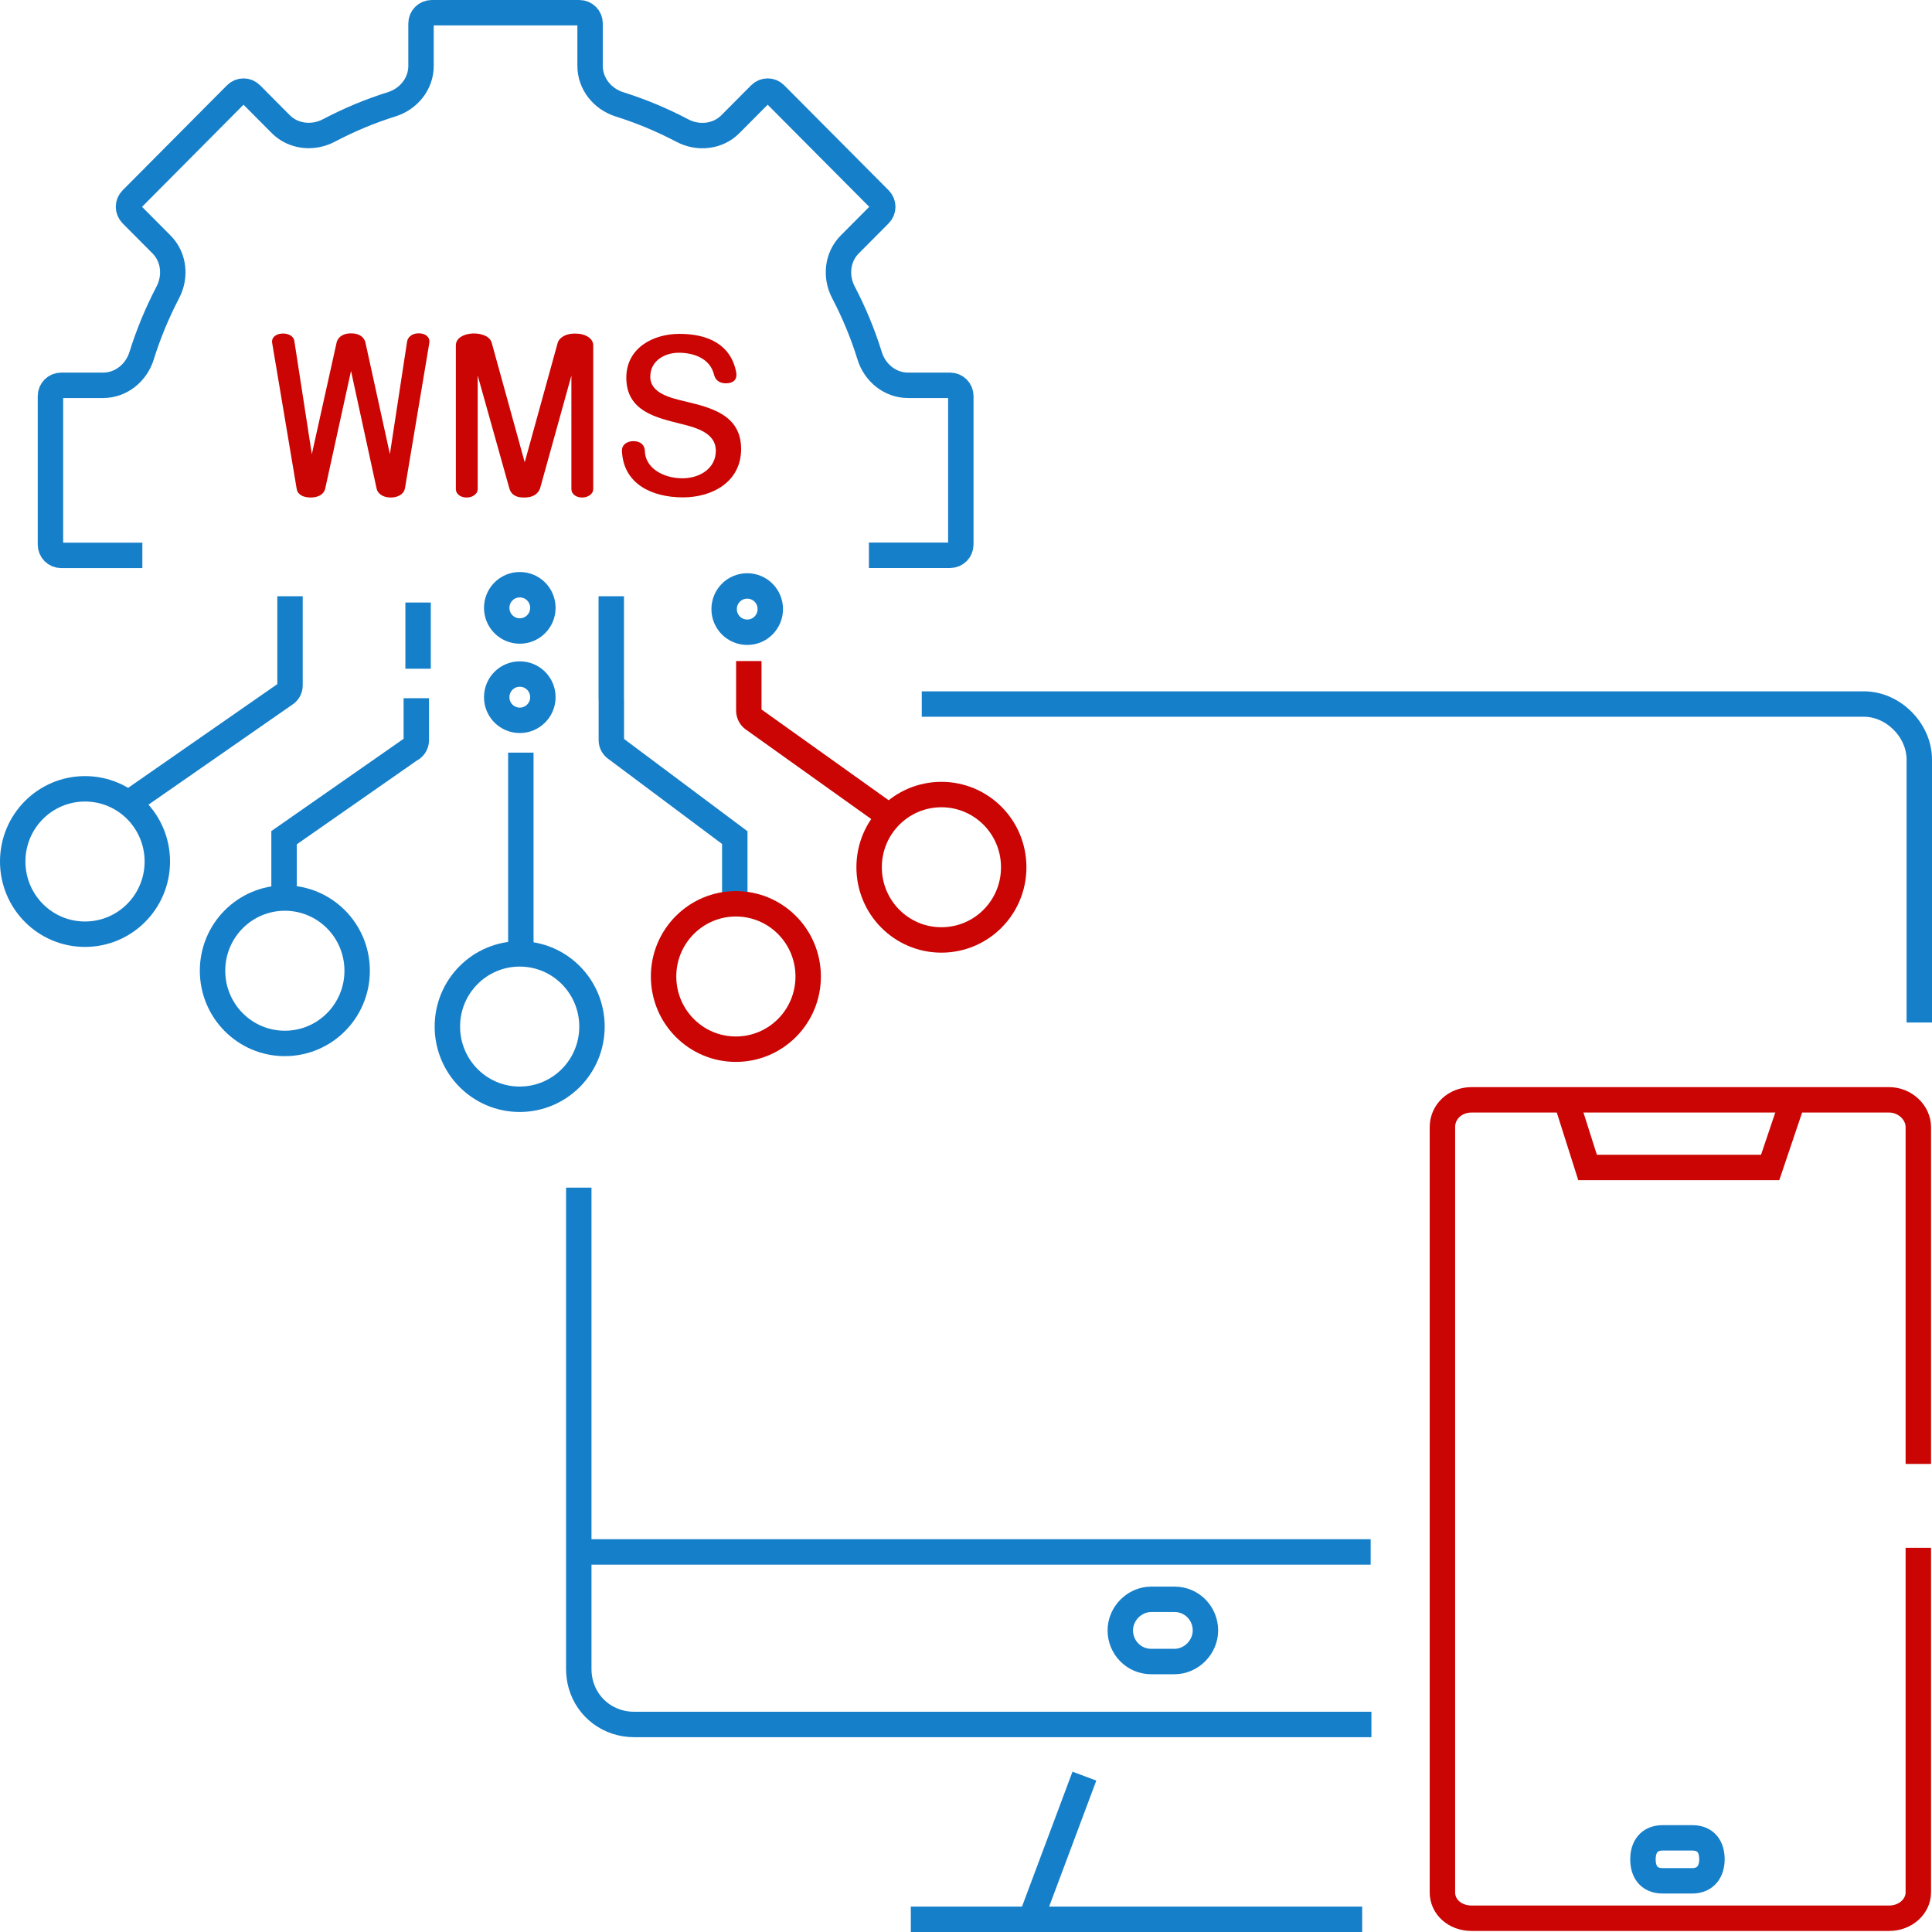 <svg width="152" height="152" viewBox="0 0 152 152" fill="none" xmlns="http://www.w3.org/2000/svg">
<path d="M71.659 151H107.17M81.143 150.885L85.315 139.738" stroke="#167FC9" stroke-width="2"/>
<path d="M151 80.445V59.762C151 58.563 150.453 57.477 149.687 56.708C148.92 55.939 147.839 55.39 146.644 55.39H72.52M45.535 122.099H107.837M107.895 135.673H49.891C47.906 135.673 46.23 134.402 45.705 132.549C45.594 132.157 45.535 131.739 45.535 131.301V93.437" stroke="#167FC9" stroke-width="2"/>
<path d="M92.408 130.72H90.569C89.19 130.72 88.139 129.595 88.139 128.273C88.139 126.95 89.255 125.826 90.569 125.826H92.408C93.787 125.826 94.838 126.95 94.838 128.273C94.838 129.595 93.721 130.72 92.408 130.72Z" stroke="#167FC9" stroke-width="2"/>
<path d="M150.924 115.176V88.674C150.924 87.519 149.865 86.529 148.628 86.529H115.778C114.482 86.529 113.482 87.464 113.482 88.674V148.882C113.482 150.037 114.482 150.917 115.778 150.917H148.628C149.923 150.917 150.924 149.982 150.924 148.882V121.775" stroke="#CA0503" stroke-width="2"/>
<path d="M123.313 86.847L124.902 91.851H139.267L140.975 86.792" stroke="#CA0503" stroke-width="2"/>
<path d="M133.132 147.973H130.816C129.676 147.973 129.259 147.197 129.259 146.283C129.259 145.324 129.73 144.593 130.816 144.593H133.132C134.272 144.593 134.688 145.37 134.688 146.283C134.688 147.197 134.217 147.973 133.132 147.973Z" stroke="#167FC9" stroke-width="2"/>
<path fill-rule="evenodd" clip-rule="evenodd" d="M78.09 64.185C79.12 65.221 79.754 66.654 79.754 68.231C79.754 69.814 79.12 71.24 78.09 72.276C77.059 73.312 75.634 73.95 74.066 73.95C72.492 73.95 71.073 73.312 70.043 72.276C69.013 71.24 68.378 69.807 68.378 68.231C68.378 66.648 69.013 65.221 70.043 64.185C71.073 63.15 72.498 62.511 74.066 62.511C75.634 62.511 77.059 63.15 78.09 64.185Z" stroke="#CA0503" stroke-width="2"/>
<path d="M22.817 46.911V53.92C22.817 54.226 22.655 54.487 22.409 54.63L10.267 63.072" stroke="#167FC9" stroke-width="2"/>
<path d="M58.912 52.01V55.897C58.912 56.212 59.076 56.48 59.325 56.628L69.943 64.208" stroke="#CA0503" stroke-width="2"/>
<path fill-rule="evenodd" clip-rule="evenodd" d="M10.712 63.734C11.742 64.77 12.377 66.203 12.377 67.779C12.377 69.362 11.742 70.789 10.712 71.825C9.682 72.86 8.256 73.499 6.688 73.499C5.114 73.499 3.695 72.86 2.665 71.825C1.635 70.789 1 69.356 1 67.779C1 66.197 1.635 64.77 2.665 63.734C3.695 62.698 5.121 62.06 6.688 62.06C8.256 62.06 9.682 62.698 10.712 63.734Z" stroke="#167FC9" stroke-width="2"/>
<path d="M60.603 47.92C60.603 46.917 59.798 46.099 58.787 46.099C57.776 46.099 56.971 46.917 56.971 47.92C56.971 48.921 57.772 49.737 58.78 49.741C59.8 49.752 60.603 48.912 60.603 47.92Z" stroke="#167FC9" stroke-width="2"/>
<path d="M57.809 70.668V68.283V65.899L48.479 58.923C48.246 58.779 48.097 58.519 48.097 58.226V55.086V55.079C48.097 55.053 48.091 55.034 48.091 55.008V46.911" stroke="#167FC9" stroke-width="2"/>
<path fill-rule="evenodd" clip-rule="evenodd" d="M61.919 72.78C62.949 73.816 63.584 75.249 63.584 76.825C63.584 78.408 62.949 79.835 61.919 80.871C60.889 81.906 59.464 82.545 57.896 82.545C56.322 82.545 54.903 81.906 53.873 80.871C52.842 79.835 52.207 78.402 52.207 76.825C52.207 75.242 52.842 73.816 53.873 72.78C54.903 71.744 56.328 71.106 57.896 71.106C59.464 71.106 60.889 71.744 61.919 72.78Z" stroke="#CA0503" stroke-width="2"/>
<path d="M32.893 47.402C32.893 47.858 32.893 52.611 32.893 52.611" stroke="#167FC9" stroke-width="2"/>
<path d="M32.753 54.932V58.167C32.753 58.206 32.753 58.239 32.753 58.278C32.733 58.591 32.545 58.858 32.273 58.982L22.348 65.906C22.348 65.906 22.348 68.662 22.348 70.427" stroke="#167FC9" stroke-width="2"/>
<path fill-rule="evenodd" clip-rule="evenodd" d="M26.434 72.327C27.464 73.363 28.099 74.796 28.099 76.373C28.099 77.956 27.464 79.382 26.434 80.418C25.404 81.454 23.979 82.092 22.411 82.092C20.837 82.092 19.418 81.454 18.387 80.418C17.357 79.382 16.722 77.949 16.722 76.373C16.722 74.79 17.357 73.363 18.387 72.327C19.418 71.292 20.843 70.653 22.411 70.653C23.979 70.653 25.404 71.292 26.434 72.327Z" stroke="#167FC9" stroke-width="2"/>
<path fill-rule="evenodd" clip-rule="evenodd" d="M44.909 76.72C45.939 77.756 46.574 79.189 46.574 80.765C46.574 82.348 45.939 83.775 44.909 84.811C43.879 85.846 42.454 86.485 40.886 86.485C39.311 86.485 37.892 85.846 36.862 84.811C35.832 83.775 35.197 82.342 35.197 80.765C35.197 79.182 35.832 77.756 36.862 76.72C37.892 75.684 39.318 75.046 40.886 75.046C42.454 75.046 43.879 75.684 44.909 76.72Z" stroke="#167FC9" stroke-width="2"/>
<path d="M42.711 47.823C42.711 46.82 41.906 46.002 40.895 46.002C39.884 46.002 39.079 46.82 39.079 47.823C39.079 48.826 39.884 49.644 40.895 49.644C41.894 49.644 42.711 48.831 42.711 47.823Z" stroke="#167FC9" stroke-width="2"/>
<path d="M42.711 54.852C42.711 53.848 41.906 53.031 40.895 53.031C39.884 53.031 39.079 53.848 39.079 54.852C39.079 55.855 39.884 56.672 40.895 56.672C41.894 56.672 42.711 55.86 42.711 54.852Z" stroke="#167FC9" stroke-width="2"/>
<path d="M40.977 59.213V75.27" stroke="#167FC9" stroke-width="2"/>
<path d="M11.2 43.693H4.811C4.345 43.693 3.969 43.316 3.969 42.847V31.16C3.969 30.691 4.345 30.314 4.811 30.314H8.116C9.521 30.314 10.722 29.333 11.139 27.992C11.408 27.129 11.714 26.285 12.055 25.46C12.402 24.619 12.787 23.797 13.206 22.995C13.853 21.757 13.696 20.225 12.711 19.235L10.357 16.868C10.027 16.536 10.027 16.002 10.357 15.676L18.566 7.416C18.896 7.084 19.428 7.084 19.752 7.416L22.087 9.765C23.081 10.764 24.628 10.922 25.873 10.265C26.662 9.85 27.47 9.469 28.297 9.123C29.118 8.78 29.959 8.473 30.819 8.204C32.153 7.785 33.124 6.589 33.124 5.191V1.847C33.124 1.378 33.5 1 33.966 1H45.583C46.049 1 46.425 1.378 46.425 1.847V5.188C46.425 6.59 47.402 7.79 48.739 8.21C49.596 8.48 50.436 8.787 51.258 9.13C52.087 9.476 52.897 9.858 53.687 10.274C54.93 10.928 56.472 10.767 57.462 9.771L59.804 7.416C60.134 7.084 60.665 7.084 60.989 7.416L69.204 15.676C69.535 16.009 69.535 16.543 69.204 16.868L66.851 19.235C65.866 20.225 65.709 21.757 66.356 22.995C66.775 23.797 67.159 24.619 67.507 25.46C67.849 26.288 68.155 27.135 68.423 28.001C68.838 29.339 70.036 30.314 71.437 30.314H74.75C75.217 30.314 75.593 30.691 75.593 31.16V42.84C75.593 43.309 75.217 43.687 74.75 43.687H68.362" stroke="#167FC9" stroke-width="2"/>
<path fill-rule="evenodd" clip-rule="evenodd" d="M21.572 27.025L23.49 38.438C23.509 38.612 23.613 38.757 23.807 38.863C23.982 38.947 24.196 38.992 24.436 38.992C24.682 38.992 24.889 38.947 25.071 38.863C25.265 38.757 25.388 38.612 25.433 38.438L27.617 28.479L29.774 38.399C29.807 38.584 29.923 38.729 30.111 38.841C30.286 38.941 30.5 38.992 30.746 38.992C30.986 38.992 31.2 38.941 31.375 38.841C31.569 38.729 31.679 38.584 31.711 38.399L33.629 26.953C33.661 26.785 33.61 26.657 33.487 26.545C33.377 26.444 33.215 26.388 33.027 26.377C32.813 26.366 32.638 26.399 32.495 26.472C32.32 26.573 32.21 26.707 32.178 26.88L30.701 36.544L28.589 26.914C28.446 26.55 28.122 26.377 27.617 26.377C27.118 26.377 26.794 26.556 26.645 26.914L24.507 36.544L23.004 26.813C22.971 26.662 22.861 26.545 22.686 26.472C22.544 26.411 22.369 26.377 22.175 26.394C21.987 26.405 21.818 26.466 21.689 26.573C21.559 26.69 21.52 26.835 21.572 27.025Z" fill="#CA0503" stroke="#CA0503" stroke-width="0.3"/>
<path fill-rule="evenodd" clip-rule="evenodd" d="M36.014 27.188V38.483C36.014 38.639 36.092 38.763 36.235 38.863C36.364 38.947 36.526 38.992 36.721 38.992C36.895 38.992 37.057 38.947 37.187 38.863C37.349 38.763 37.433 38.639 37.433 38.483V28.451L40.219 38.388C40.329 38.807 40.679 39.008 41.256 38.992C41.826 38.992 42.182 38.79 42.344 38.388L45.104 28.451V38.483C45.104 38.639 45.182 38.763 45.325 38.863C45.454 38.947 45.616 38.992 45.81 38.992C45.985 38.992 46.147 38.947 46.277 38.863C46.439 38.763 46.523 38.639 46.523 38.483V27.188C46.523 26.947 46.4 26.757 46.16 26.612C45.947 26.483 45.694 26.411 45.383 26.399C45.059 26.377 44.78 26.416 44.534 26.517C44.262 26.64 44.093 26.802 44.022 27.009L41.282 36.935L38.541 27.009C38.476 26.791 38.308 26.623 38.029 26.517C37.77 26.416 37.485 26.371 37.161 26.388C36.837 26.411 36.572 26.483 36.358 26.617C36.124 26.757 36.014 26.947 36.014 27.188Z" fill="#CA0503" stroke="#CA0503" stroke-width="0.3"/>
<path fill-rule="evenodd" clip-rule="evenodd" d="M50.584 35.46C50.565 35.13 50.351 34.857 49.826 34.857C49.438 34.857 49.081 35.063 49.081 35.427C49.153 37.947 51.33 38.981 53.733 38.981C55.962 38.981 58.158 37.824 58.158 35.321C58.158 32.749 55.878 32.213 53.876 31.727C52.722 31.453 51.012 31.073 51.012 29.636C51.012 28.289 52.217 27.602 53.403 27.602C54.679 27.602 56.001 28.105 56.325 29.452C56.428 29.899 56.804 30.005 57.102 30.005C57.653 30.005 57.847 29.765 57.776 29.334C57.387 27.227 55.651 26.417 53.461 26.417C51.459 26.417 49.425 27.468 49.425 29.715C49.425 32.218 51.634 32.699 53.545 33.185C54.763 33.482 56.467 33.912 56.467 35.466C56.467 36.953 55.12 37.78 53.688 37.78C52.016 37.774 50.597 36.858 50.584 35.46Z" fill="#CA0503" stroke="#CA0503" stroke-width="0.3"/>
</svg>
